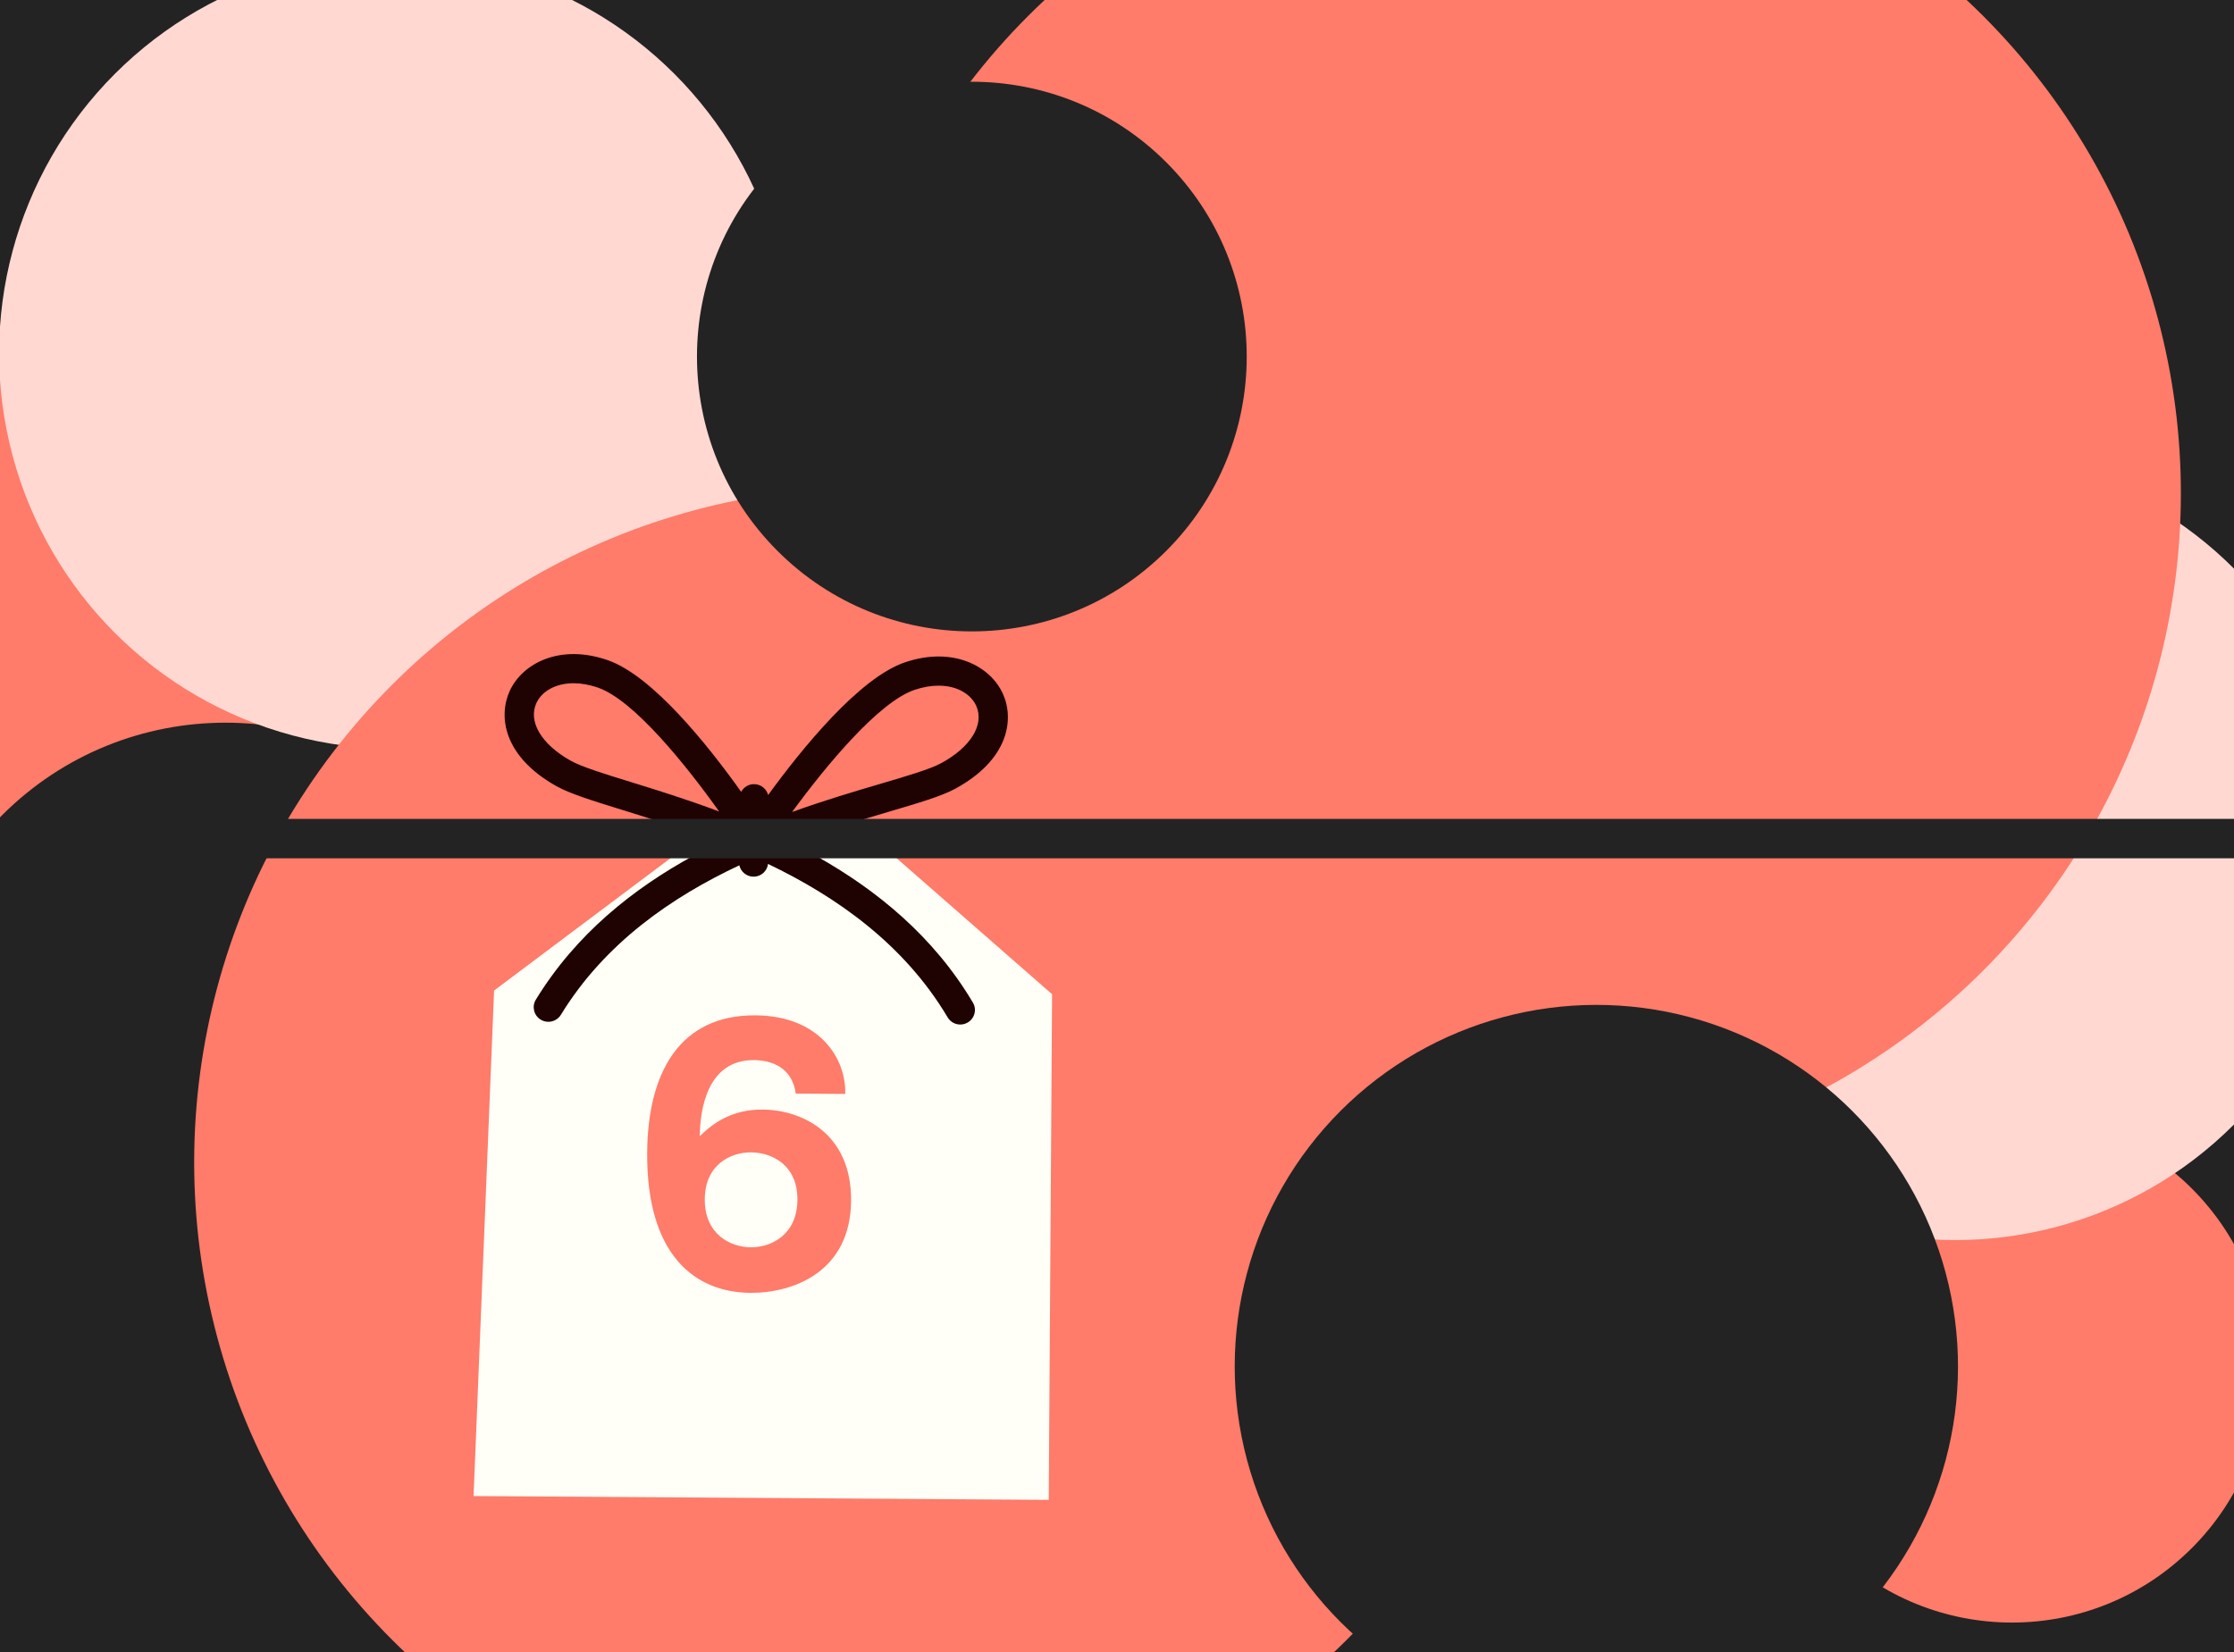 <svg width="434" height="321" viewBox="0 0 434 321" fill="none" xmlns="http://www.w3.org/2000/svg">
<g clip-path="url(#clip0_40_617)">
<rect width="434" height="321" fill="#232323"/>
<circle cx="49.409" cy="49.409" r="49.409" transform="matrix(-0.707 0.707 0.707 0.707 390.875 196)" fill="#FF7B6A"/>
<circle cx="50.37" cy="50.37" r="50.37" transform="matrix(-0.707 0.707 0.707 0.707 16.561 49.635)" fill="#FF7B6A"/>
<circle cx="61.376" cy="61.376" r="61.376" transform="matrix(-0.707 0.707 0.707 0.707 43.799 115)" fill="#232323"/>
<circle cx="379.868" cy="164.489" r="76.461" transform="rotate(-135 379.868 164.489)" fill="#FFD8D1"/>
<circle cx="76.662" cy="68.662" r="76.836" transform="rotate(-135 76.662 68.662)" fill="#FFD8D1"/>
<circle cx="78.414" cy="78.414" r="78.414" transform="matrix(-0.707 0.707 0.707 0.707 241.819 35.195)" fill="#FFD8D1"/>
<circle cx="292.501" cy="95.844" r="131.177" transform="rotate(-135 292.501 95.844)" fill="#FF7B6A"/>
<circle cx="168.903" cy="225.835" r="131.177" transform="rotate(-135 168.903 225.835)" fill="#FF7B6A"/>
<circle cx="310.126" cy="265.509" r="70.255" transform="rotate(-135 310.126 265.509)" fill="#232323"/>
<circle cx="53.408" cy="53.408" r="53.408" transform="matrix(-0.707 0.707 0.707 0.707 188.802 -6.236)" fill="#232323"/>
<g filter="url(#filter0_d_40_617)">
<path d="M199.739 271.425L200.389 173.182L169.712 146.336L127.185 146.054L91.986 172.464L88 270.685L199.739 271.425Z" fill="#FFFFF7"/>
</g>
<path d="M145.797 251.202C135.072 251.131 125.595 243.943 125.727 223.994C125.83 208.469 131.979 197.185 146.754 197.282C159.204 197.365 164.399 205.649 164.203 212.548L154.604 212.485C153.887 207.455 149.996 206.004 146.471 205.981C137.397 205.921 135.983 215.586 135.948 220.761C138.44 218.303 142.133 215.552 148.133 215.592C155.783 215.642 165.428 220.206 165.341 233.256C165.248 247.281 153.897 251.256 145.797 251.202ZM145.856 242.352C149.906 242.379 154.872 239.862 154.917 233.112C154.962 226.362 149.953 223.929 145.903 223.902C142.003 223.876 136.962 226.243 136.917 232.993C136.872 239.818 141.881 242.326 145.856 242.352Z" fill="#FF7B6A"/>
<path d="M163.188 160.796L162.618 160.792C166.243 159.624 169.669 158.606 172.727 157.704C178.402 156.031 182.885 154.711 185.545 153.269C195.924 147.643 197.06 139.859 194.877 134.9C192.472 129.437 185.172 125.548 175.867 128.67C166.936 131.669 155.731 145.528 149.224 154.478C148.905 153.27 147.816 152.372 146.5 152.363C145.411 152.356 144.473 152.965 143.987 153.854C137.543 144.81 126.804 131.337 118.108 128.288C108.847 125.043 101.494 128.839 99.017 134.265C96.769 139.193 97.8 146.992 108.105 152.756C110.748 154.234 115.211 155.613 120.863 157.36C123.911 158.301 127.324 159.364 130.932 160.583L136.331 160.618C134.758 160.608 136.322 161.887 136.312 163.448C136.302 165.01 134.722 166.268 134.722 166.268C123.109 172.61 111.924 181.432 104.097 194.237C103.281 195.572 103.709 197.314 105.052 198.124C105.508 198.4 106.012 198.534 106.51 198.537C107.479 198.543 108.426 198.058 108.966 197.175C117.5 183.213 130.583 174.26 143.629 168.134C143.914 169.389 145.033 170.331 146.381 170.34C147.84 170.349 149.03 169.267 149.21 167.866C162.377 174.174 175.617 183.378 184.098 197.674C184.626 198.565 185.566 199.062 186.534 199.069C187.032 199.072 187.537 198.945 187.997 198.675C189.353 197.883 189.804 196.146 189.003 194.801C181.347 181.892 170.278 172.923 158.751 166.429L158.77 163.599C156.157 163.582 164.761 160.807 163.188 160.796ZM177.692 134.035C179.397 133.463 180.982 133.216 182.411 133.225C186.055 133.249 188.682 134.944 189.662 137.172C191.263 140.811 188.578 145.18 182.821 148.299C180.688 149.454 176.249 150.762 171.111 152.276C166.093 153.755 160.174 155.499 153.88 157.773C160.547 148.665 170.751 136.366 177.692 134.035ZM110.896 147.821C105.181 144.624 102.554 140.222 104.204 136.604C105.213 134.392 107.86 132.73 111.507 132.754C112.935 132.763 114.519 133.031 116.214 133.626C123.116 136.046 133.158 148.48 139.708 157.675C133.445 155.318 127.552 153.498 122.553 151.951C117.434 150.371 113.012 149.006 110.896 147.821Z" fill="#1F0202"/>
<rect x="-25" y="159.112" width="459.387" height="7.656" fill="#232323"/>
</g>
<defs>
<filter id="filter0_d_40_617" x="71" y="145.054" width="154.389" height="167.371" filterUnits="userSpaceOnUse" color-interpolation-filters="sRGB">
<feFlood flood-opacity="0" result="BackgroundImageFix"/>
<feColorMatrix in="SourceAlpha" type="matrix" values="0 0 0 0 0 0 0 0 0 0 0 0 0 0 0 0 0 0 127 0" result="hardAlpha"/>
<feOffset dx="4" dy="20"/>
<feGaussianBlur stdDeviation="10.5"/>
<feComposite in2="hardAlpha" operator="out"/>
<feColorMatrix type="matrix" values="0 0 0 0 0 0 0 0 0 0 0 0 0 0 0 0 0 0 0.5 0"/>
<feBlend mode="normal" in2="BackgroundImageFix" result="effect1_dropShadow_40_617"/>
<feBlend mode="normal" in="SourceGraphic" in2="effect1_dropShadow_40_617" result="shape"/>
</filter>
<clipPath id="clip0_40_617">
<rect width="434" height="321" fill="white"/>
</clipPath>
</defs>
</svg>
